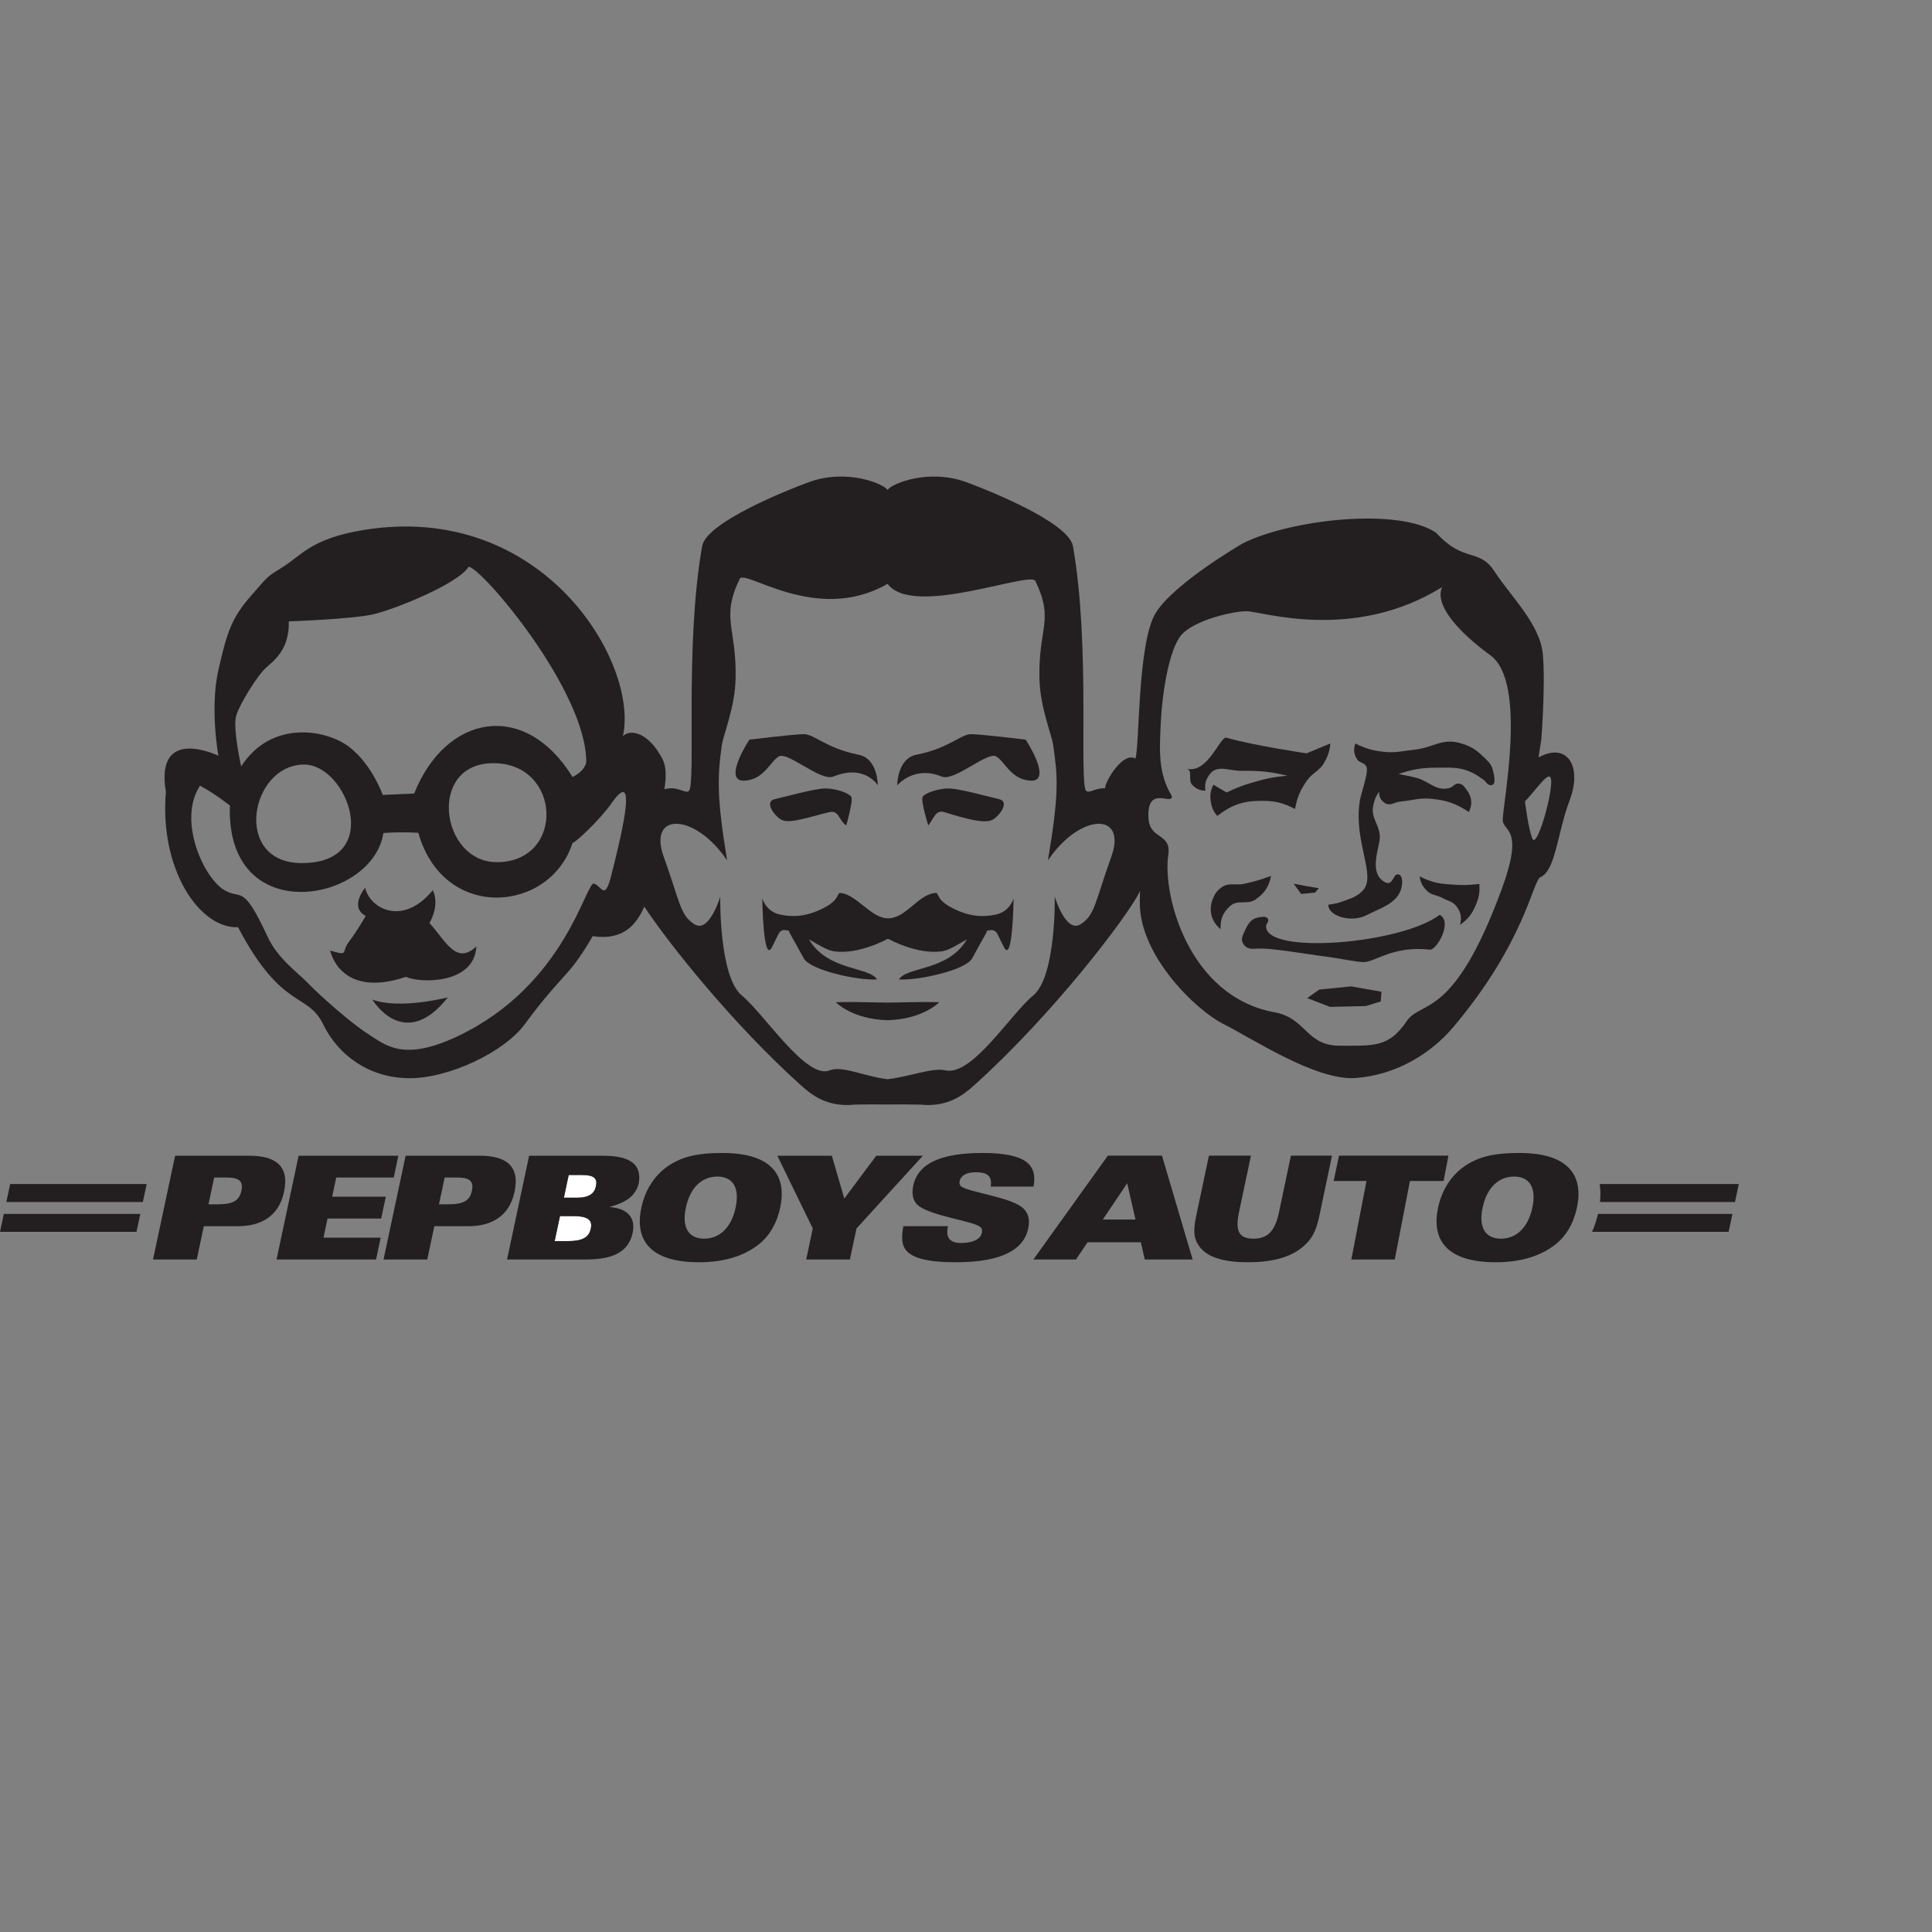 <?xml version="1.0" encoding="UTF-8" standalone="no"?>

<svg
   xmlns:svg="http://www.w3.org/2000/svg"
   xmlns="http://www.w3.org/2000/svg"
   preserveAspectRatio="xMinYMin meet"
   viewBox="0 0 250 250"
   version="1.1"
   width="225"
   height="225"
   id="svg2"
   xml:space="preserve"><rect x="0" y="0" width="250" height="250" fill="#808080" stroke="none"/><defs
     id="defs6" /><g
     transform="matrix(1.25,0,0,-1.25,0,225)"
     id="g12"><g
       id="g14" /><g
       id="g16"><path
         d="m 42.024,78.876 c 1.461,-0.671 7.085,-0.79 7.291,3.148 -2.082,-1.94 -3.123,0.488 -4.858,2.429 0,0 1.11,1.761 0.348,3.398 -3.026,-3.707 -6.428,-2.032 -7.015,0.241 0,0 -1.668,-2.001 0.069,-2.908 0,0 -0.901,-1.583 -1.737,-2.672 -0.832,-1.09 0.071,-1.514 -1.944,-0.91 0,0 0.972,-5.032 7.846,-2.726"
         id="path18"
         style="fill:#231f20;fill-opacity:1;fill-rule:nonzero;stroke:none" /></g><g
       id="g20"><path
         d="m 38.547,76.525 c 0,0 3.266,-5.521 7.815,0.226 0,0 -5.013,-1.285 -7.815,-0.226"
         id="path22"
         style="fill:#231f20;fill-opacity:1;fill-rule:nonzero;stroke:none" /></g><g
       id="g24"><path
         d="m 24.645,84.013 c 4.511,-8.602 7.198,-6.74 8.783,-10.006 1.589,-3.27 4.778,-5.564 8.837,-5.622 4.212,-0.062 9.992,2.747 12.078,5.611 2.082,2.86 3.573,4.364 4.686,5.654 1.11,1.29 2.327,3.438 2.327,3.438 3.076,-0.461 4.484,1.091 5.341,3.057 2.502,-3.785 9.104,-12.103 16.221,-18.502 1.054,-0.947 2.686,-2.299 5.592,-1.991 1.235,0.027 2.354,0.027 3.369,0.009 1.011,0.018 2.13,0.018 3.368,-0.009 2.9,-0.308 4.531,1.044 5.588,1.991 8.182,7.356 15.683,17.251 17.061,19.88 0.044,0.085 0.08,0.175 0.119,0.266 -0.012,-0.387 -0.022,-0.798 -0.022,-1.271 0,-5.43 5.74,-11.061 8.675,-12.533 2.936,-1.465 9.542,-5.874 13.658,-5.581 4.113,0.296 7.745,2.453 10.133,5.289 7.407,8.783 8.217,15.15 8.998,15.497 1.592,0.71 1.72,4.476 3.045,8.001 1.321,3.525 -0.298,6.022 -3.232,4.403 l 0.291,1.911 c 0,0 0.444,5.725 0.147,8.811 -0.29,3.088 -3.379,6.022 -4.991,8.519 -1.616,2.496 -3.122,0.822 -6.037,4.001 -3.841,2.651 -15.032,1.413 -20.024,-1.083 0,0 -7.103,-4.108 -9.012,-7.193 -1.909,-3.079 -1.669,-13.916 -2.11,-15.09 -1.128,0.676 -2.721,-1.688 -3.082,-2.772 -0.034,-0.096 -0.038,-0.2 -0.051,-0.302 -1.03,0.055 -1.657,-0.574 -1.961,-0.266 -0.761,0.773 0.458,15.026 -1.372,25.339 -0.446,2.479 -8.866,5.817 -10.998,6.604 -3.99,1.475 -7.831,-0.181 -8.191,-0.793 -0.366,0.612 -4.205,2.268 -8.196,0.793 -2.131,-0.787 -10.556,-4.125 -10.995,-6.604 -1.839,-10.313 -0.613,-24.566 -1.376,-25.339 -0.355,-0.363 -1.161,0.564 -2.535,0.164 0.191,1.229 0.218,2.325 -0.198,3.131 -1.529,2.937 -3.471,3.078 -4.097,2.361 1.681,7.64 -8.328,24.422 -26.928,21.336 -5.249,-0.874 -6.34,-2.573 -8.15,-3.737 -1.814,-1.167 -1.361,-0.703 -3.4,-3.038 -2.039,-2.335 -2.491,-3.736 -3.397,-7.708 -0.905,-3.967 0,-8.874 0,-8.874 0,0 -6.608,3.219 -5.436,-3.738 -0.678,-7.94 3.42,-14.16 7.474,-14.014 m 135.932,15.164 c 0.073,-1.677 -1.499,-7.034 -1.941,-6.004 -0.438,1.028 -0.773,3.872 -0.773,3.872 1.18,1.175 2.643,3.548 2.714,2.132 m -39.279,-1.572 c -1.411,2.344 -1.28,4.631 -1.132,7.643 0.142,3.013 0.85,7.465 2.091,8.979 1.244,1.512 5.186,2.48 6.76,2.498 1.569,0.016 11.012,-3.232 20.265,2.494 -1.025,-2.348 3.301,-5.83 4.994,-7.047 3.947,-2.841 1.148,-15.978 1.296,-17.15 0.144,-1.175 2.197,-0.779 -0.121,-7.083 -5.003,-13.591 -8.321,-11.414 -9.841,-13.66 -1.829,-2.713 -3.385,-2.532 -6.914,-2.532 -3.525,0 -3.46,2.864 -6.761,3.463 -8.871,1.612 -11.612,12.121 -10.996,16.273 0.345,2.348 -1.917,1.529 -2.049,3.821 -0.202,3.557 2.551,1.211 2.408,2.301 M 75.27,90.939 c -1.069,6.487 -1.008,8.641 -0.55,11.894 0.168,1.179 1.362,3.894 1.429,6.922 0.119,5.306 -1.555,6.217 0.421,10.318 0.52,1.076 7.974,-4.754 15.309,-0.51 2.613,-3.553 14.785,1.369 15.302,0.291 1.976,-4.099 0.302,-4.793 0.421,-10.099 0.071,-3.028 1.263,-5.743 1.43,-6.922 0.457,-3.253 0.635,-4.852 -0.548,-11.894 3.365,4.958 8.233,5.01 6.555,0.362 -1.677,-4.644 -1.672,-6.059 -3.194,-6.988 -1.531,-0.93 -2.655,2.865 -2.655,2.865 0,0 0.15,-8.29 -2.25,-10.247 -2.289,-1.864 -6.317,-8.384 -9.083,-7.732 -1.329,0.311 -3.667,-0.656 -5.978,-0.92 -2.314,0.264 -4.723,1.448 -5.983,0.92 -2.414,-1.011 -6.796,5.868 -9.087,7.732 -2.395,1.957 -2.25,10.247 -2.25,10.247 0,0 -1.123,-3.795 -2.649,-2.865 -1.527,0.929 -1.518,2.344 -3.199,6.988 -1.681,4.648 3.196,4.596 6.559,-0.362 m -50.801,15.032 c 0.42,1.292 2.164,4.048 2.997,4.837 0.831,0.783 2.498,1.86 2.432,4.867 0,0 6.483,0.224 8.707,0.723 2.22,0.501 8.88,3.187 9.904,4.936 1.346,-0.084 12.182,-12.796 12.182,-20.217 0,0 -0.029,-0.84 -1.419,-1.555 -4.929,8.019 -13.13,6.491 -16.394,-1.706 l -3.259,-0.151 c 0,0 -1.054,3.07 -3.418,4.934 -2.362,1.86 -8.116,2.883 -11.232,-1.975 0,0 -0.916,4.019 -0.5,5.307 M 51.426,90.749 c -5.837,0 -7.226,10.247 -0.348,10.247 7.083,0 7.433,-10.247 0.348,-10.247 M 31.308,90.653 c -7.3,-0.052 -5.438,10.199 0.186,10.199 4.444,0 8.287,-10.137 -0.186,-10.199 m -10.604,8.019 c 0.946,-0.546 1.47,-0.826 3.095,-2.054 -0.445,-12.885 14.807,-10.033 15.888,-2.853 0,0 1.491,0.141 3.617,0.026 2.624,-9.277 13.677,-8.266 15.968,-1.033 0.143,-0.143 2.824,2.355 4.028,4.083 3.014,4.317 0.695,-4.585 0,-7.377 -0.695,-2.795 -0.971,-1.22 -1.807,-0.934 -0.831,0.288 -2.923,-10.47 -14.055,-15.771 -5.634,-2.687 -7.472,-0.985 -9.276,0.163 -1.805,1.144 -4.969,3.949 -6.217,5.239 -1.25,1.288 -3.193,2.581 -4.287,4.957 -2.65,5.741 -2.702,3.54 -4.658,4.881 -2.18,1.621 -4.53,7.264 -2.296,10.673"
         id="path26"
         style="fill:#231f20;fill-opacity:1;fill-rule:nonzero;stroke:none" /></g><g
       id="g28"><path
         d="m 131.577,89.324 c -1.046,-0.382 -1.647,-0.562 -2.734,-0.805 -0.938,-0.209 -1.658,0.173 -2.425,-0.402 -0.444,-0.342 -0.651,-0.63 -0.858,-1.146 -0.481,-1.183 -0.179,-2.356 0.804,-3.163 -0.064,1.008 0.228,1.726 0.979,2.404 0.798,0.712 1.775,0.071 2.649,0.684 0.929,0.649 1.365,1.323 1.585,2.428"
         id="path30"
         style="fill:#231f20;fill-opacity:1;fill-rule:nonzero;stroke:none" /></g><g
       id="g32"><path
         d="m 150.404,88.425 c -0.893,0.067 -1.409,0.079 -2.252,0.355 -0.481,0.153 -0.748,0.264 -1.193,0.504 0.088,-0.618 0.276,-0.993 0.707,-1.45 0.504,-0.532 1.055,-0.459 1.706,-0.816 0.572,-0.309 1.04,-0.343 1.421,-0.867 0.446,-0.603 0.549,-1.171 0.345,-1.893 0.832,0.592 1.234,1.103 1.634,2.045 0.337,0.797 0.43,1.326 0.367,2.189 -1.061,-0.128 -1.667,-0.14 -2.735,-0.067"
         id="path34"
         style="fill:#231f20;fill-opacity:1;fill-rule:nonzero;stroke:none" /></g><g
       id="g36"><path
         d="m 123.417,98.757 c 0.406,-0.418 0.78,-0.585 1.367,-0.613 -0.096,0.675 0.026,1.142 0.433,1.692 0.792,1.062 2.051,0.336 3.38,0.366 1.833,0.025 2.887,-0.086 4.671,-0.5 -1.388,-0.129 -2.166,-0.284 -3.505,-0.676 -1.114,-0.322 -1.741,-0.56 -2.788,-1.063 l -1.363,0.806 c -0.318,-0.648 -0.384,-1.118 -0.259,-1.833 0.106,-0.591 0.266,-0.94 0.66,-1.397 1.492,1.147 2.682,1.556 4.559,1.561 1.409,0.004 2.249,-0.199 3.49,-0.843 0.226,1.204 0.513,1.894 1.207,2.905 0.573,0.843 1.305,0.993 1.806,1.88 0.406,0.717 0.56,1.187 0.648,2.001 l -2.468,-1.029 c 0,0 -5.535,0.817 -8.299,1.623 -0.656,0.167 -1.928,-3.778 -4.109,-3.208 0.67,-0.175 0.092,-1.179 0.57,-1.672"
         id="path38"
         style="fill:#231f20;fill-opacity:1;fill-rule:nonzero;stroke:none" /></g><g
       id="g40"><path
         d="m 139.19,86.755 c -0.628,-0.237 -1.005,-0.325 -1.67,-0.405 -0.124,-1.06 2.238,-2.01 4.067,-1.033 1.186,0.639 3.093,1.125 3.492,2.782 0.131,0.553 0.131,1.429 -0.432,1.387 -0.448,-0.039 -0.487,-1.291 -1.337,-0.778 -1.674,1 -0.483,3.568 -0.471,4.583 0.022,1.307 -0.952,2.001 -0.689,3.28 0.126,0.63 0.275,0.982 0.628,1.507 -0.046,-0.518 0.142,-0.916 0.573,-1.203 0.541,-0.362 1.011,0.097 1.661,0.155 1.236,0.115 1.942,0.405 3.18,0.278 1.592,-0.158 2.525,-0.487 3.863,-1.365 0.39,0.794 0.325,1.539 -0.199,2.25 -0.248,0.337 -0.411,0.633 -0.828,0.689 -0.426,0.053 -0.583,-0.343 -0.994,-0.458 -1.367,-0.376 -2.096,0.731 -3.467,1.071 -0.696,0.17 -1.094,0.252 -1.79,0.379 1.502,0.506 2.422,0.655 4.006,0.657 1.463,0 2.402,0.095 3.701,-0.561 0.453,-0.223 0.679,-0.408 1.089,-0.695 0.29,-0.21 0.38,-0.541 0.737,-0.556 0.632,-0.021 0.367,0.99 0.217,1.6 -0.155,0.65 -0.538,0.912 -1.005,1.381 -0.802,0.785 -1.421,1.121 -2.501,1.41 -1.743,0.46 -2.776,-0.525 -4.568,-0.714 -1.269,-0.132 -1.993,-0.367 -3.263,-0.217 -1.168,0.138 -1.831,0.337 -2.886,0.855 -0.212,-0.6 -0.163,-1.087 0.178,-1.626 0.25,-0.403 0.746,-0.329 0.964,-0.759 0.28,-0.537 -0.545,-2.725 -0.671,-3.516 -0.707,-4.336 1.809,-7.835 0.261,-9.367 -0.585,-0.581 -1.079,-0.725 -1.846,-1.011"
         id="path42"
         style="fill:#231f20;fill-opacity:1;fill-rule:nonzero;stroke:none" /></g><g
       id="g44"><path
         d="m 136.527,88.051 -1.356,0.231 -1.255,0.237 0.779,-1.06 1.438,0.146 0.394,0.446 z"
         id="path46"
         style="fill:#231f20;fill-opacity:1;fill-rule:nonzero;stroke:none" /></g><g
       id="g48"><path
         d="m 149.033,85.301 c -3.887,-3.001 -17.968,-4.184 -17.965,-1.207 0,0.312 0.344,0.53 0.184,0.8 -0.197,0.303 -0.616,0.195 -1.014,0.126 -0.743,-0.136 -1.055,-0.687 -1.354,-1.327 -0.235,-0.516 -0.482,-0.948 -0.177,-1.406 0.218,-0.317 0.473,-0.483 0.89,-0.507 0.146,-0.011 0.998,0.077 2.06,-0.038 2.353,-0.261 4.546,-0.653 5.702,-0.783 0.95,-0.107 3.233,-0.583 3.855,-0.556 1.221,0.062 3.056,1.718 6.792,1.288 0.722,-0.084 2.41,2.903 1.027,3.61"
         id="path50"
         style="fill:#231f20;fill-opacity:1;fill-rule:nonzero;stroke:none" /></g><g
       id="g52"><path
         d="m 136.565,77.56 -1.243,-0.884 2.354,-0.908 3.717,0.086 1.541,0.479 0.077,1.003 -3.138,0.554 -3.308,-0.33 z"
         id="path54"
         style="fill:#231f20;fill-opacity:1;fill-rule:nonzero;stroke:none" /></g><g
       id="g56"><path
         d="m 77.115,99.188 c 1.987,0.139 2.578,1.934 3.496,2.499 0.919,0.567 4.337,-2.622 5.67,-2.073 3.234,1.323 4.593,-0.909 4.593,-0.909 0,0 0.008,2.777 -1.997,3.169 -3.337,0.653 -4.581,2.124 -5.654,2.124 -1.067,0 -5.648,-0.567 -5.648,-0.567 -0.916,-1.417 -2.444,-4.386 -0.46,-4.243"
         id="path58"
         style="fill:#231f20;fill-opacity:1;fill-rule:nonzero;stroke:none" /></g><g
       id="g60"><path
         d="m 85.836,95.924 c 1.043,0.242 0.962,-0.835 1.766,-1.374 0,0 0.729,2.535 0.532,2.943 -0.197,0.409 -1.785,0.977 -2.999,0.87 -1.214,-0.112 -3.894,-0.855 -4.943,-1.094 -1.051,-0.239 -0.146,-1.624 0.673,-2.117 0.821,-0.494 3.025,0.313 4.971,0.772"
         id="path62"
         style="fill:#231f20;fill-opacity:1;fill-rule:nonzero;stroke:none" /></g><g
       id="g64"><path
         d="m 97.472,99.614 c 1.329,-0.556 4.752,2.64 5.67,2.073 0.912,-0.565 1.509,-2.36 3.498,-2.499 1.983,-0.143 0.454,2.826 -0.462,4.243 0,0 -4.583,0.567 -5.654,0.567 -1.067,0 -2.311,-1.471 -5.648,-2.124 -2.005,-0.392 -1.996,-3.169 -1.996,-3.169 0,0 1.742,2.089 4.592,0.909"
         id="path66"
         style="fill:#231f20;fill-opacity:1;fill-rule:nonzero;stroke:none" /></g><g
       id="g68"><path
         d="m 98.502,98.363 c -1.217,0.107 -2.801,-0.465 -2.998,-0.87 -0.195,-0.41 0.589,-2.946 0.589,-2.946 0.608,0.777 0.76,1.668 1.704,1.371 1.913,-0.594 4.152,-1.264 4.975,-0.766 0.82,0.491 1.72,1.876 0.672,2.114 -1.044,0.242 -3.728,0.985 -4.942,1.097"
         id="path70"
         style="fill:#231f20;fill-opacity:1;fill-rule:nonzero;stroke:none" /></g><g
       id="g72"><path
         d="m 91.879,76.21 c -2.13,0.051 -4.331,0.083 -5.358,0.041 0,0 1.668,-1.763 5.355,-1.864 l 0.003,0 c 3.686,0.101 5.355,1.864 5.355,1.864 -1.028,0.042 -3.231,0.01 -5.355,-0.041"
         id="path74"
         style="fill:#231f20;fill-opacity:1;fill-rule:nonzero;stroke:none" /></g><g
       id="g76"><path
         d="m 85.156,85.948 c -1.487,-0.744 -2.878,-0.961 -4.454,-0.609 -1.432,0.327 -1.788,1.655 -1.788,1.655 0,0 0.074,-6.816 0.994,-5.059 0.838,1.609 0.692,1.936 1.75,1.724 0.014,-0.068 0.044,-0.16 0.115,-0.278 0.393,-0.685 1.093,-1.974 1.433,-2.595 0.682,-1.224 5.614,-2.308 7.583,-2.178 -0.808,1.341 -5.111,0.861 -7.035,4.137 l -0.021,0.024 c 0.948,-0.542 1.858,-1.142 2.616,-1.25 2.595,-0.365 5.533,1.291 5.533,1.291 l 0.039,-0.041 0.037,0.041 c 0,0 2.938,-1.656 5.536,-1.291 0.759,0.108 1.658,0.708 2.618,1.25 l -0.026,-0.024 c -1.924,-3.276 -6.226,-2.796 -7.032,-4.137 1.97,-0.13 6.899,0.954 7.581,2.178 0.342,0.621 1.039,1.91 1.436,2.595 0.066,0.118 0.097,0.21 0.11,0.278 1.058,0.212 0.914,-0.115 1.754,-1.724 0.919,-1.757 0.99,5.059 0.99,5.059 0,0 -0.354,-1.328 -1.783,-1.655 -1.578,-0.352 -2.973,-0.135 -4.456,0.609 -1.481,0.741 -1.426,1.219 -1.727,1.612 -1.84,0 -3.103,-2.625 -5.038,-2.625 -1.781,0 -3.357,2.625 -5.038,2.625 -0.301,-0.393 -0.244,-0.871 -1.727,-1.612"
         id="path78"
         style="fill:#231f20;fill-opacity:1;fill-rule:nonzero;stroke:none" /></g><g
       id="g80"><path
         d="m 59.307,54.108 -1.336,0 -0.551,-2.588 1.338,0 c 1.562,0 2.211,0.401 2.401,1.295 0.19,0.892 -0.29,1.293 -1.852,1.293"
         id="path82"
         style="fill:#ffffff;fill-opacity:1;fill-rule:nonzero;stroke:none" /></g><g
       id="g84"><path
         d="m 60.197,58.364 -1.324,0 -0.498,-2.35 1.337,0 c 1.31,0 1.822,0.462 1.974,1.176 0.159,0.758 -0.076,1.174 -1.489,1.174"
         id="path86"
         style="fill:#ffffff;fill-opacity:1;fill-rule:nonzero;stroke:none" /></g><g
       id="g88"><path
         d="m 161.911,50.101 -0.005,-0.002"
         id="path90"
         style="fill:none;stroke:none" /></g><g
       id="g92"><path
         d="m 157.258,60.645 c -2.771,0 -4.192,-0.463 -5.373,-1.19 -1.42,-0.88 -2.571,-2.381 -3.015,-4.468 -0.681,-3.214 0.733,-5.655 5.983,-5.655 2.769,0 4.787,0.744 6.185,1.861 1.074,0.847 1.857,2.145 2.206,3.794 0.683,3.216 -0.733,5.658 -5.986,5.658 m 1.372,-5.658 c -0.471,-2.202 -1.769,-3.214 -3.258,-3.214 -1.488,0 -2.361,1.012 -1.892,3.214 0.465,2.205 1.773,3.216 3.258,3.216 1.486,0 2.36,-1.011 1.892,-3.216"
         id="path94"
         style="fill:#231f20;fill-opacity:1;fill-rule:nonzero;stroke:none" /></g><g
       id="g96"><path
         d="m 149.942,60.368 -11.328,0 -0.553,-2.622 3.397,0 -1.568,-8.132 4.495,0 1.572,8.132 3.485,0 0.5,2.622 z"
         id="path98"
         style="fill:#231f20;fill-opacity:1;fill-rule:nonzero;stroke:none" /></g><g
       id="g100"><path
         d="m 132.392,54.47 c -0.434,-2.055 -1.279,-2.697 -2.641,-2.697 -1.36,0 -1.934,0.642 -1.498,2.697 l 1.244,5.899 -4.349,0 -1.329,-6.286 c -0.355,-1.698 -0.182,-2.412 0.361,-3.143 0.836,-1.133 2.598,-1.608 5.014,-1.608 2.409,0 4.372,0.475 5.689,1.608 0.849,0.731 1.325,1.445 1.685,3.143 l 1.321,6.286 -4.253,0 -1.244,-5.899 z"
         id="path102"
         style="fill:#231f20;fill-opacity:1;fill-rule:nonzero;stroke:none" /></g><g
       id="g104"><path
         d="m 114.686,60.368 -7.713,-10.754 4.408,0 1.203,1.785 5.516,0 0.408,-1.785 4.956,0 -3.176,10.754 -5.602,0 z m -0.524,-6.615 2.523,3.755 0.861,-3.755 -3.384,0 z"
         id="path106"
         style="fill:#231f20;fill-opacity:1;fill-rule:nonzero;stroke:none" /></g><g
       id="g108"><path
         d="m 62.449,60.356 -7.676,0.003 -2.284,-10.745 7.917,0 c 2.158,0 4.557,0.271 5.086,2.77 0.317,1.491 -0.474,2.255 -1.577,2.538 -0.262,0.065 -0.54,0.109 -0.826,0.123 0.343,0.106 0.627,0.201 0.726,0.235 1.152,0.391 2.059,1.068 2.318,2.281 0.281,1.787 -0.737,2.798 -3.684,2.795 m -1.29,-7.541 C 60.969,51.921 60.32,51.52 58.758,51.52 l -1.338,0 0.551,2.588 1.336,0 c 1.562,0 2.042,-0.401 1.852,-1.293 m 0.527,4.375 c -0.152,-0.714 -0.664,-1.176 -1.974,-1.176 l -1.337,0 0.498,2.35 1.324,0 c 1.413,0 1.648,-0.416 1.489,-1.174"
         id="path110"
         style="fill:#231f20;fill-opacity:1;fill-rule:nonzero;stroke:none" /></g><g
       id="g112"><path
         d="m 74.778,60.645 c -2.769,0 -4.193,-0.463 -5.371,-1.19 -1.423,-0.88 -2.572,-2.381 -3.015,-4.468 -0.684,-3.214 0.731,-5.655 5.982,-5.655 2.768,0 4.787,0.744 6.185,1.861 1.074,0.847 1.856,2.145 2.206,3.794 0.683,3.216 -0.735,5.658 -5.987,5.658 m 1.372,-5.658 c -0.47,-2.202 -1.769,-3.214 -3.257,-3.214 -1.488,0 -2.363,1.012 -1.893,3.214 0.468,2.205 1.771,3.216 3.26,3.216 1.487,0 2.359,-1.011 1.89,-3.216"
         id="path114"
         style="fill:#231f20;fill-opacity:1;fill-rule:nonzero;stroke:none" /></g><g
       id="g116"><path
         d="m 90.711,60.359 -3.309,-4.434 -1.291,4.434 -5.639,0 3.667,-7.53 -0.682,-3.215 4.522,0 0.686,3.215 6.868,7.53 -4.822,0 z"
         id="path118"
         style="fill:#231f20;fill-opacity:1;fill-rule:nonzero;stroke:none" /></g><g
       id="g120"><path
         d="m 25.791,60.359 -7.663,0 -2.288,-10.745 4.528,0 0.732,3.452 3.543,0 c 2.261,0 4.204,0.939 4.761,3.559 0.594,2.797 -1.022,3.734 -3.613,3.734 M 24.993,56.745 C 24.767,55.688 24.11,55.33 22.504,55.33 l -0.921,0 0.586,2.769 1.371,0 c 1.293,0 1.643,-0.463 1.453,-1.354"
         id="path122"
         style="fill:#231f20;fill-opacity:1;fill-rule:nonzero;stroke:none" /></g><g
       id="g124"><path
         d="m 49.654,60.359 -7.665,0 -2.285,-10.745 4.525,0 0.733,3.452 3.545,0 c 2.259,0 4.201,0.939 4.759,3.559 0.594,2.797 -1.022,3.734 -3.612,3.734 M 48.855,56.745 C 48.628,55.688 47.973,55.33 46.367,55.33 l -0.922,0 0.586,2.769 1.371,0 c 1.293,0 1.642,-0.463 1.453,-1.354"
         id="path126"
         style="fill:#231f20;fill-opacity:1;fill-rule:nonzero;stroke:none" /></g><g
       id="g128"><path
         d="m 106.992,57.162 c 0.205,1.107 0.03,1.979 -0.769,2.572 -0.799,0.593 -2.22,0.911 -4.504,0.911 -2.15,0 -3.823,-0.266 -5.019,-0.823 -1.195,-0.559 -1.918,-1.41 -2.165,-2.586 -0.132,-0.611 -0.116,-1.371 0.359,-1.877 1.173,-1.264 6.203,-1.771 6.669,-2.457 0.089,-0.133 0.131,-0.296 0.088,-0.49 -0.183,-0.862 -1.244,-1.086 -2.181,-1.086 -0.594,0 -0.966,0.149 -1.204,0.432 -0.223,0.282 -0.252,0.715 -0.137,1.308 l -4.617,0 c -0.164,-0.997 -0.27,-1.93 0.396,-2.615 0.664,-0.683 2.102,-1.119 5.021,-1.119 2.448,0 4.214,0.341 5.423,0.951 1.209,0.608 1.865,1.482 2.089,2.546 0.224,1.042 -0.084,1.624 -0.422,1.995 -1.159,1.279 -6.026,1.756 -6.585,2.426 -0.107,0.119 -0.124,0.327 -0.088,0.49 0.116,0.553 0.698,0.91 1.649,0.91 0.568,0 1,-0.075 1.263,-0.298 0.282,-0.224 0.395,-0.597 0.296,-1.19 l 4.438,0 z"
         id="path130"
         style="fill:#231f20;fill-opacity:1;fill-rule:nonzero;stroke:none" /></g><g
       id="g132"><path
         d="m 39.459,53.857 0.48,2.262 -5.553,0 0.421,1.98 5.951,0 0.48,2.26 -10.325,0 -2.286,-10.745 10.302,0 0.481,2.263 -5.924,0 0.42,1.98 5.553,0 z"
         id="path134"
         style="fill:#231f20;fill-opacity:1;fill-rule:nonzero;stroke:none" /></g><g
       id="g136"><path
         d="m 0,52.481 14.131,0 0.395,1.857 -14.131,0 L 0,52.481 z"
         id="path138"
         style="fill:#231f20;fill-opacity:1;fill-rule:nonzero;stroke:none" /></g><g
       id="g140"><path
         d="m 0.657,55.566 14.131,0 0.395,1.861 -14.13,0 -0.396,-1.861 z"
         id="path142"
         style="fill:#231f20;fill-opacity:1;fill-rule:nonzero;stroke:none" /></g><g
       id="g144"><path
         d="m 164.805,52.481 14.14,0 0.397,1.857 -13.915,0 c -0.154,-0.657 -0.361,-1.279 -0.622,-1.857"
         id="path146"
         style="fill:#231f20;fill-opacity:1;fill-rule:nonzero;stroke:none" /></g><g
       id="g148"><path
         d="m 165.633,55.566 13.973,0 0.394,1.861 -14.399,0 c 0.08,-0.554 0.1,-1.171 0.032,-1.861"
         id="path150"
         style="fill:#231f20;fill-opacity:1;fill-rule:nonzero;stroke:none" /></g></g></svg>